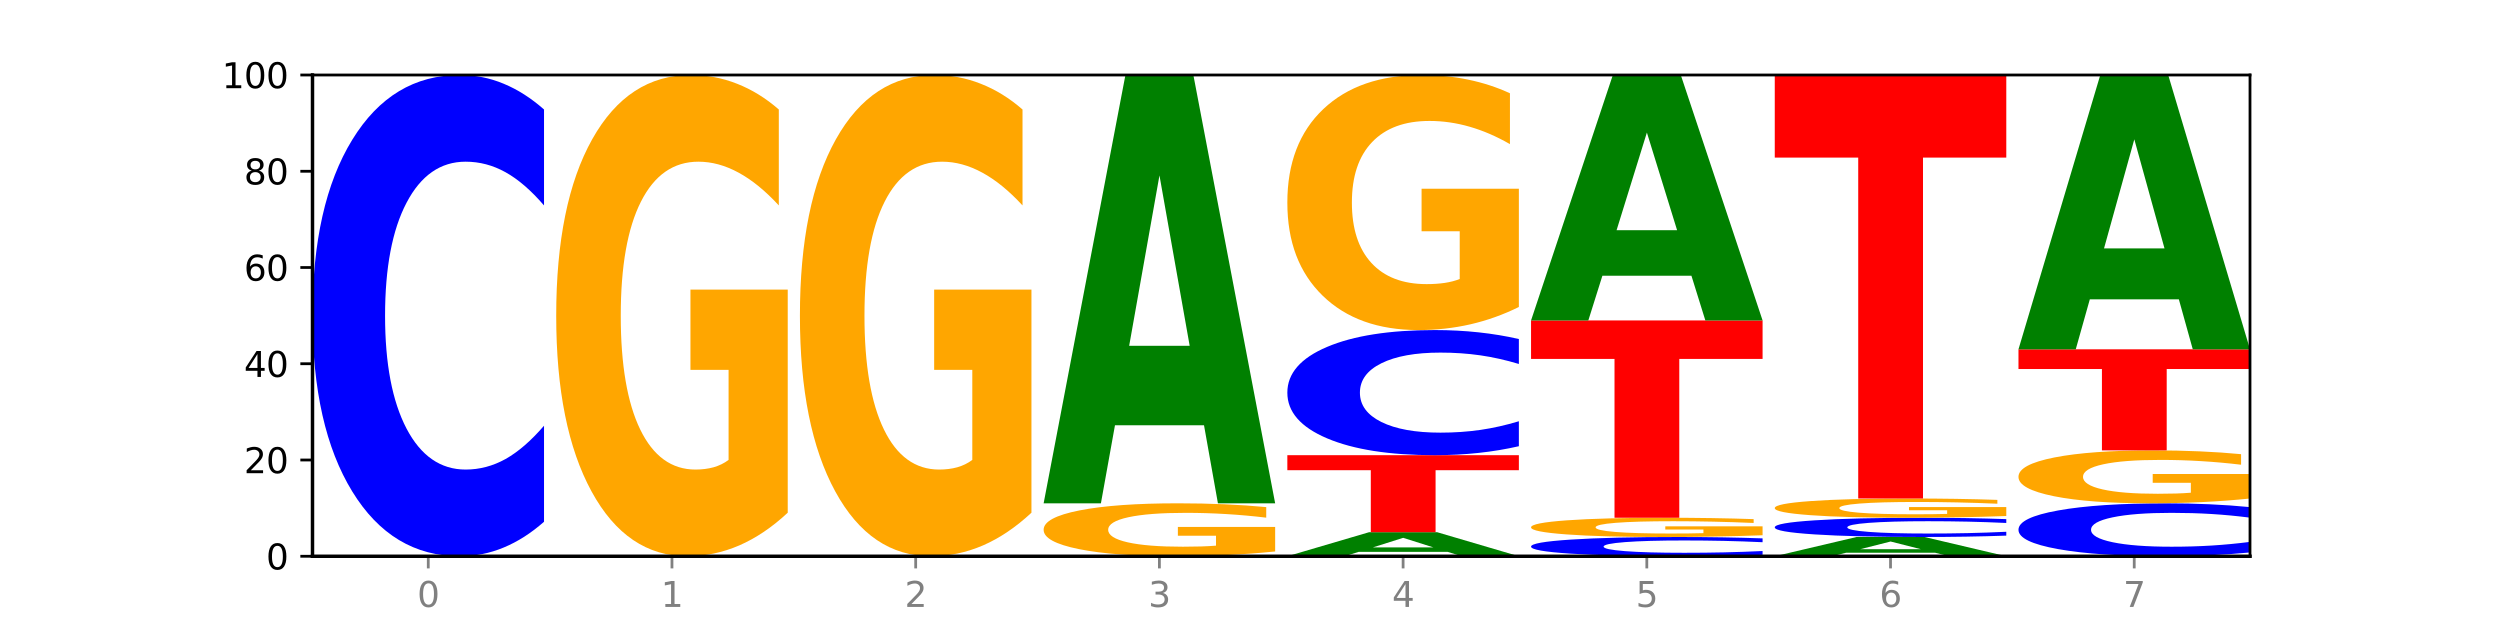 <?xml version="1.0" encoding="utf-8" standalone="no"?>
<!DOCTYPE svg PUBLIC "-//W3C//DTD SVG 1.1//EN"
  "http://www.w3.org/Graphics/SVG/1.1/DTD/svg11.dtd">
<svg xmlns:xlink="http://www.w3.org/1999/xlink" width="720pt" height="180pt" viewBox="0 0 720 180" xmlns="http://www.w3.org/2000/svg" version="1.1">
 <defs>
  <style type="text/css">*{stroke-linejoin: round; stroke-linecap: butt}</style>
 </defs>
 <g id="figure_1">
  <g id="patch_1">
   <path d="M 0 180 
L 720 180 
L 720 0 
L 0 0 
z
" style="fill: #ffffff"/>
  </g>
  <g id="axes_1">
   <g id="patch_2">
    <path d="M 90 160.2 
L 648 160.2 
L 648 21.6 
L 90 21.6 
z
" style="fill: #ffffff"/>
   </g>
   <g id="line2d_1">
    <path d="M 90 160.2 
L 648 160.2 
" clip-path="url(#p8a89dbe56e)" style="fill: none; stroke: #000000; stroke-width: 0.5; stroke-linecap: square"/>
   </g>
   <g id="patch_3">
    <path d="M 156.679 150.265 
Q 151.102 155.19 145.07 157.681 
Q 139.039 160.2 132.47 160.2 
Q 112.882 160.2 101.441 141.533 
Q 90 122.866 90 90.943 
Q 90 58.905 101.441 40.267 
Q 112.882 21.6 132.47 21.6 
Q 139.039 21.6 145.07 24.119 
Q 151.102 26.61 156.679 31.535 
L 156.679 59.163 
Q 151.051 52.635 145.591 49.601 
Q 140.131 46.566 134.1 46.566 
Q 123.281 46.566 117.082 58.39 
Q 110.899 70.186 110.899 90.943 
Q 110.899 111.614 117.082 123.439 
Q 123.281 135.234 134.1 135.234 
Q 140.131 135.234 145.591 132.199 
Q 151.051 129.136 156.679 122.608 
L 156.679 150.265 
z
" clip-path="url(#p8a89dbe56e)" style="fill: #0000ff"/>
   </g>
   <g id="patch_4">
    <path d="M 226.868 147.66 
Q 220.143 153.93 212.91 157.079 
Q 205.678 160.2 197.967 160.2 
Q 180.542 160.2 170.365 141.533 
Q 160.189 122.866 160.189 90.943 
Q 160.189 58.648 170.545 40.124 
Q 180.916 21.6 198.953 21.6 
Q 205.902 21.6 212.268 24.119 
Q 218.649 26.61 224.298 31.535 
L 224.298 59.163 
Q 218.47 52.836 212.701 49.715 
Q 206.933 46.566 201.135 46.566 
Q 190.405 46.566 184.592 58.075 
Q 178.779 69.556 178.779 90.943 
Q 178.779 112.129 184.383 123.696 
Q 189.987 135.234 200.298 135.234 
Q 203.107 135.234 205.513 134.576 
Q 207.919 133.889 209.832 132.457 
L 209.832 106.518 
L 198.848 106.518 
L 198.848 83.413 
L 226.868 83.413 
L 226.868 147.66 
z
" clip-path="url(#p8a89dbe56e)" style="fill: #ffa600"/>
   </g>
   <g id="patch_5">
    <path d="M 297.057 147.66 
Q 290.332 153.93 283.099 157.079 
Q 275.866 160.2 268.155 160.2 
Q 250.731 160.2 240.554 141.533 
Q 230.377 122.866 230.377 90.943 
Q 230.377 58.648 240.733 40.124 
Q 251.104 21.6 269.142 21.6 
Q 276.09 21.6 282.457 24.119 
Q 288.838 26.61 294.486 31.535 
L 294.486 59.163 
Q 288.658 52.836 282.89 49.715 
Q 277.122 46.566 271.323 46.566 
Q 260.594 46.566 254.781 58.075 
Q 248.967 69.556 248.967 90.943 
Q 248.967 112.129 254.571 123.696 
Q 260.175 135.234 270.487 135.234 
Q 273.296 135.234 275.702 134.576 
Q 278.108 133.889 280.021 132.457 
L 280.021 106.518 
L 269.037 106.518 
L 269.037 83.413 
L 297.057 83.413 
L 297.057 147.66 
z
" clip-path="url(#p8a89dbe56e)" style="fill: #ffa600"/>
   </g>
   <g id="patch_6">
    <path d="M 367.245 158.821 
Q 360.521 159.51 353.288 159.857 
Q 346.055 160.2 338.344 160.2 
Q 320.919 160.2 310.743 158.147 
Q 300.566 156.093 300.566 152.582 
Q 300.566 149.029 310.922 146.992 
Q 321.293 144.954 339.33 144.954 
Q 346.279 144.954 352.645 145.231 
Q 359.026 145.505 364.675 146.047 
L 364.675 149.086 
Q 358.847 148.39 353.079 148.047 
Q 347.31 147.7 341.512 147.7 
Q 330.782 147.7 324.969 148.966 
Q 319.156 150.229 319.156 152.582 
Q 319.156 154.912 324.76 156.185 
Q 330.364 157.454 340.675 157.454 
Q 343.485 157.454 345.891 157.381 
Q 348.297 157.306 350.209 157.148 
L 350.209 154.295 
L 339.226 154.295 
L 339.226 151.753 
L 367.245 151.753 
L 367.245 158.821 
z
" clip-path="url(#p8a89dbe56e)" style="fill: #ffa600"/>
   </g>
   <g id="patch_7">
    <path d="M 346.755 122.483 
L 321.111 122.483 
L 317.062 144.954 
L 300.566 144.954 
L 324.124 21.6 
L 343.687 21.6 
L 367.245 144.954 
L 350.763 144.954 
L 346.755 122.483 
z
M 325.201 99.588 
L 342.624 99.588 
L 333.926 50.522 
L 325.201 99.588 
z
" clip-path="url(#p8a89dbe56e)" style="fill: #008000"/>
   </g>
   <g id="patch_8">
    <path d="M 416.943 158.938 
L 391.3 158.938 
L 387.251 160.2 
L 370.755 160.2 
L 394.313 153.27 
L 413.876 153.27 
L 437.434 160.2 
L 420.952 160.2 
L 416.943 158.938 
z
M 395.39 157.651 
L 412.813 157.651 
L 404.115 154.895 
L 395.39 157.651 
z
" clip-path="url(#p8a89dbe56e)" style="fill: #008000"/>
   </g>
   <g id="patch_9">
    <path d="M 370.755 131.094 
L 437.434 131.094 
L 437.434 135.419 
L 413.445 135.419 
L 413.445 153.27 
L 394.79 153.27 
L 394.79 135.419 
L 370.755 135.419 
L 370.755 131.094 
z
" clip-path="url(#p8a89dbe56e)" style="fill: #ff0000"/>
   </g>
   <g id="patch_10">
    <path d="M 437.434 128.511 
Q 431.856 129.791 425.825 130.439 
Q 419.794 131.094 413.225 131.094 
Q 393.636 131.094 382.196 126.241 
Q 370.755 121.387 370.755 113.087 
Q 370.755 104.757 382.196 99.911 
Q 393.636 95.058 413.225 95.058 
Q 419.794 95.058 425.825 95.713 
Q 431.856 96.361 437.434 97.641 
L 437.434 104.824 
Q 431.806 103.127 426.346 102.338 
Q 420.886 101.549 414.855 101.549 
Q 404.036 101.549 397.836 104.623 
Q 391.654 107.69 391.654 113.087 
Q 391.654 118.462 397.836 121.536 
Q 404.036 124.603 414.855 124.603 
Q 420.886 124.603 426.346 123.814 
Q 431.806 123.017 437.434 121.32 
L 437.434 128.511 
z
" clip-path="url(#p8a89dbe56e)" style="fill: #0000ff"/>
   </g>
   <g id="patch_11">
    <path d="M 437.434 88.412 
Q 430.709 91.735 423.476 93.404 
Q 416.244 95.058 408.533 95.058 
Q 391.108 95.058 380.931 85.164 
Q 370.755 75.271 370.755 58.352 
Q 370.755 41.235 381.111 31.418 
Q 391.482 21.6 409.519 21.6 
Q 416.468 21.6 422.834 22.935 
Q 429.215 24.255 434.864 26.865 
L 434.864 41.508 
Q 429.036 38.155 423.267 36.501 
Q 417.499 34.832 411.701 34.832 
Q 400.971 34.832 395.158 40.932 
Q 389.345 47.017 389.345 58.352 
Q 389.345 69.581 394.949 75.711 
Q 400.553 81.826 410.864 81.826 
Q 413.673 81.826 416.079 81.477 
Q 418.485 81.113 420.398 80.354 
L 420.398 66.606 
L 409.414 66.606 
L 409.414 54.361 
L 437.434 54.361 
L 437.434 88.412 
z
" clip-path="url(#p8a89dbe56e)" style="fill: #ffa600"/>
   </g>
   <g id="patch_12">
    <path d="M 507.623 159.803 
Q 502.045 160 496.014 160.099 
Q 489.983 160.2 483.414 160.2 
Q 463.825 160.2 452.384 159.453 
Q 440.943 158.707 440.943 157.43 
Q 440.943 156.148 452.384 155.403 
Q 463.825 154.656 483.414 154.656 
Q 489.983 154.656 496.014 154.757 
Q 502.045 154.856 507.623 155.053 
L 507.623 156.159 
Q 501.995 155.897 496.535 155.776 
Q 491.075 155.655 485.043 155.655 
Q 474.224 155.655 468.025 156.128 
Q 461.843 156.599 461.843 157.43 
Q 461.843 158.257 468.025 158.73 
Q 474.224 159.201 485.043 159.201 
Q 491.075 159.201 496.535 159.08 
Q 501.995 158.957 507.623 158.696 
L 507.623 159.803 
z
" clip-path="url(#p8a89dbe56e)" style="fill: #0000ff"/>
   </g>
   <g id="patch_13">
    <path d="M 507.623 154.154 
Q 500.898 154.405 493.665 154.531 
Q 486.432 154.656 478.721 154.656 
Q 461.297 154.656 451.12 153.909 
Q 440.943 153.163 440.943 151.886 
Q 440.943 150.594 451.299 149.853 
Q 461.67 149.112 479.708 149.112 
Q 486.656 149.112 493.023 149.213 
Q 499.404 149.312 505.052 149.509 
L 505.052 150.615 
Q 499.224 150.361 493.456 150.237 
Q 487.688 150.111 481.889 150.111 
Q 471.16 150.111 465.347 150.571 
Q 459.533 151.03 459.533 151.886 
Q 459.533 152.733 465.137 153.196 
Q 470.741 153.657 481.053 153.657 
Q 483.862 153.657 486.268 153.631 
Q 488.674 153.604 490.587 153.546 
L 490.587 152.509 
L 479.603 152.509 
L 479.603 151.585 
L 507.623 151.585 
L 507.623 154.154 
z
" clip-path="url(#p8a89dbe56e)" style="fill: #ffa600"/>
   </g>
   <g id="patch_14">
    <path d="M 440.943 92.286 
L 507.623 92.286 
L 507.623 103.369 
L 483.634 103.369 
L 483.634 149.112 
L 464.979 149.112 
L 464.979 103.369 
L 440.943 103.369 
L 440.943 92.286 
z
" clip-path="url(#p8a89dbe56e)" style="fill: #ff0000"/>
   </g>
   <g id="patch_15">
    <path d="M 487.132 79.409 
L 461.488 79.409 
L 457.439 92.286 
L 440.943 92.286 
L 464.501 21.6 
L 484.065 21.6 
L 507.623 92.286 
L 491.14 92.286 
L 487.132 79.409 
z
M 465.578 66.29 
L 483.001 66.29 
L 474.303 38.173 
L 465.578 66.29 
z
" clip-path="url(#p8a89dbe56e)" style="fill: #008000"/>
   </g>
   <g id="patch_16">
    <path d="M 557.321 159.19 
L 531.677 159.19 
L 527.628 160.2 
L 511.132 160.2 
L 534.69 154.656 
L 554.253 154.656 
L 577.811 160.2 
L 561.329 160.2 
L 557.321 159.19 
z
M 535.767 158.161 
L 553.19 158.161 
L 544.492 155.956 
L 535.767 158.161 
z
" clip-path="url(#p8a89dbe56e)" style="fill: #008000"/>
   </g>
   <g id="patch_17">
    <path d="M 577.811 154.259 
Q 572.234 154.456 566.203 154.555 
Q 560.171 154.656 553.603 154.656 
Q 534.014 154.656 522.573 153.909 
Q 511.132 153.163 511.132 151.886 
Q 511.132 150.604 522.573 149.859 
Q 534.014 149.112 553.603 149.112 
Q 560.171 149.112 566.203 149.213 
Q 572.234 149.312 577.811 149.509 
L 577.811 150.615 
Q 572.183 150.353 566.723 150.232 
Q 561.263 150.111 555.232 150.111 
Q 544.413 150.111 538.214 150.584 
Q 532.031 151.055 532.031 151.886 
Q 532.031 152.713 538.214 153.186 
Q 544.413 153.657 555.232 153.657 
Q 561.263 153.657 566.723 153.536 
Q 572.183 153.413 577.811 153.152 
L 577.811 154.259 
z
" clip-path="url(#p8a89dbe56e)" style="fill: #0000ff"/>
   </g>
   <g id="patch_18">
    <path d="M 577.811 148.61 
Q 571.087 148.861 563.854 148.987 
Q 556.621 149.112 548.91 149.112 
Q 531.486 149.112 521.309 148.365 
Q 511.132 147.619 511.132 146.342 
Q 511.132 145.05 521.488 144.309 
Q 531.859 143.568 549.896 143.568 
Q 556.845 143.568 563.211 143.669 
Q 569.592 143.768 575.241 143.965 
L 575.241 145.071 
Q 569.413 144.817 563.645 144.693 
Q 557.876 144.567 552.078 144.567 
Q 541.348 144.567 535.535 145.027 
Q 529.722 145.486 529.722 146.342 
Q 529.722 147.189 535.326 147.652 
Q 540.93 148.113 551.241 148.113 
Q 554.051 148.113 556.457 148.087 
Q 558.863 148.06 560.775 148.002 
L 560.775 146.965 
L 549.792 146.965 
L 549.792 146.041 
L 577.811 146.041 
L 577.811 148.61 
z
" clip-path="url(#p8a89dbe56e)" style="fill: #ffa600"/>
   </g>
   <g id="patch_19">
    <path d="M 511.132 21.6 
L 577.811 21.6 
L 577.811 45.387 
L 553.822 45.387 
L 553.822 143.568 
L 535.168 143.568 
L 535.168 45.387 
L 511.132 45.387 
L 511.132 21.6 
z
" clip-path="url(#p8a89dbe56e)" style="fill: #ff0000"/>
   </g>
   <g id="patch_20">
    <path d="M 648 159.107 
Q 642.422 159.649 636.391 159.923 
Q 630.36 160.2 623.791 160.2 
Q 604.202 160.2 592.762 158.147 
Q 581.321 156.093 581.321 152.582 
Q 581.321 149.058 592.762 147.007 
Q 604.202 144.954 623.791 144.954 
Q 630.36 144.954 636.391 145.231 
Q 642.422 145.505 648 146.047 
L 648 149.086 
Q 642.372 148.368 636.912 148.034 
Q 631.452 147.7 625.421 147.7 
Q 614.602 147.7 608.402 149.001 
Q 602.22 150.298 602.22 152.582 
Q 602.22 154.856 608.402 156.156 
Q 614.602 157.454 625.421 157.454 
Q 631.452 157.454 636.912 157.12 
Q 642.372 156.783 648 156.065 
L 648 159.107 
z
" clip-path="url(#p8a89dbe56e)" style="fill: #0000ff"/>
   </g>
   <g id="patch_21">
    <path d="M 648 143.575 
Q 641.275 144.264 634.042 144.611 
Q 626.81 144.954 619.099 144.954 
Q 601.674 144.954 591.497 142.901 
Q 581.321 140.847 581.321 137.336 
Q 581.321 133.783 591.677 131.746 
Q 602.048 129.708 620.085 129.708 
Q 627.034 129.708 633.4 129.985 
Q 639.781 130.259 645.43 130.801 
L 645.43 133.84 
Q 639.602 133.144 633.833 132.801 
Q 628.065 132.454 622.267 132.454 
Q 611.537 132.454 605.724 133.72 
Q 599.911 134.983 599.911 137.336 
Q 599.911 139.666 605.515 140.939 
Q 611.119 142.208 621.43 142.208 
Q 624.239 142.208 626.645 142.135 
Q 629.051 142.06 630.964 141.902 
L 630.964 139.049 
L 619.98 139.049 
L 619.98 136.507 
L 648 136.507 
L 648 143.575 
z
" clip-path="url(#p8a89dbe56e)" style="fill: #ffa600"/>
   </g>
   <g id="patch_22">
    <path d="M 581.321 100.602 
L 648 100.602 
L 648 106.278 
L 624.011 106.278 
L 624.011 129.708 
L 605.356 129.708 
L 605.356 106.278 
L 581.321 106.278 
L 581.321 100.602 
z
" clip-path="url(#p8a89dbe56e)" style="fill: #ff0000"/>
   </g>
   <g id="patch_23">
    <path d="M 627.51 86.21 
L 601.866 86.21 
L 597.817 100.602 
L 581.321 100.602 
L 604.879 21.6 
L 624.442 21.6 
L 648 100.602 
L 631.518 100.602 
L 627.51 86.21 
z
M 605.956 71.548 
L 623.379 71.548 
L 614.681 40.123 
L 605.956 71.548 
z
" clip-path="url(#p8a89dbe56e)" style="fill: #008000"/>
   </g>
   <g id="matplotlib.axis_1">
    <g id="xtick_1">
     <g id="line2d_2">
      <defs>
       <path id="mc91e29fddc" d="M 0 0 
L 0 3.5 
" style="stroke: #808080; stroke-width: 0.8"/>
      </defs>
      <g>
       <use xlink:href="#mc91e29fddc" x="123.34" y="160.2" style="fill: #808080; stroke: #808080; stroke-width: 0.8"/>
      </g>
     </g>
     <g id="text_1">
      <!-- 0 -->
      <g style="fill: #808080" transform="translate(120.158 174.798) scale(0.1 -0.1)">
       <defs>
        <path id="DejaVuSans-30" d="M 2034 4250 
Q 1547 4250 1301 3770 
Q 1056 3291 1056 2328 
Q 1056 1369 1301 889 
Q 1547 409 2034 409 
Q 2525 409 2770 889 
Q 3016 1369 3016 2328 
Q 3016 3291 2770 3770 
Q 2525 4250 2034 4250 
z
M 2034 4750 
Q 2819 4750 3233 4129 
Q 3647 3509 3647 2328 
Q 3647 1150 3233 529 
Q 2819 -91 2034 -91 
Q 1250 -91 836 529 
Q 422 1150 422 2328 
Q 422 3509 836 4129 
Q 1250 4750 2034 4750 
z
" transform="scale(0.016)"/>
       </defs>
       <use xlink:href="#DejaVuSans-30"/>
      </g>
     </g>
    </g>
    <g id="xtick_2">
     <g id="line2d_3">
      <g>
       <use xlink:href="#mc91e29fddc" x="193.528" y="160.2" style="fill: #808080; stroke: #808080; stroke-width: 0.8"/>
      </g>
     </g>
     <g id="text_2">
      <!-- 1 -->
      <g style="fill: #808080" transform="translate(190.347 174.798) scale(0.1 -0.1)">
       <defs>
        <path id="DejaVuSans-31" d="M 794 531 
L 1825 531 
L 1825 4091 
L 703 3866 
L 703 4441 
L 1819 4666 
L 2450 4666 
L 2450 531 
L 3481 531 
L 3481 0 
L 794 0 
L 794 531 
z
" transform="scale(0.016)"/>
       </defs>
       <use xlink:href="#DejaVuSans-31"/>
      </g>
     </g>
    </g>
    <g id="xtick_3">
     <g id="line2d_4">
      <g>
       <use xlink:href="#mc91e29fddc" x="263.717" y="160.2" style="fill: #808080; stroke: #808080; stroke-width: 0.8"/>
      </g>
     </g>
     <g id="text_3">
      <!-- 2 -->
      <g style="fill: #808080" transform="translate(260.536 174.798) scale(0.1 -0.1)">
       <defs>
        <path id="DejaVuSans-32" d="M 1228 531 
L 3431 531 
L 3431 0 
L 469 0 
L 469 531 
Q 828 903 1448 1529 
Q 2069 2156 2228 2338 
Q 2531 2678 2651 2914 
Q 2772 3150 2772 3378 
Q 2772 3750 2511 3984 
Q 2250 4219 1831 4219 
Q 1534 4219 1204 4116 
Q 875 4013 500 3803 
L 500 4441 
Q 881 4594 1212 4672 
Q 1544 4750 1819 4750 
Q 2544 4750 2975 4387 
Q 3406 4025 3406 3419 
Q 3406 3131 3298 2873 
Q 3191 2616 2906 2266 
Q 2828 2175 2409 1742 
Q 1991 1309 1228 531 
z
" transform="scale(0.016)"/>
       </defs>
       <use xlink:href="#DejaVuSans-32"/>
      </g>
     </g>
    </g>
    <g id="xtick_4">
     <g id="line2d_5">
      <g>
       <use xlink:href="#mc91e29fddc" x="333.906" y="160.2" style="fill: #808080; stroke: #808080; stroke-width: 0.8"/>
      </g>
     </g>
     <g id="text_4">
      <!-- 3 -->
      <g style="fill: #808080" transform="translate(330.724 174.798) scale(0.1 -0.1)">
       <defs>
        <path id="DejaVuSans-33" d="M 2597 2516 
Q 3050 2419 3304 2112 
Q 3559 1806 3559 1356 
Q 3559 666 3084 287 
Q 2609 -91 1734 -91 
Q 1441 -91 1130 -33 
Q 819 25 488 141 
L 488 750 
Q 750 597 1062 519 
Q 1375 441 1716 441 
Q 2309 441 2620 675 
Q 2931 909 2931 1356 
Q 2931 1769 2642 2001 
Q 2353 2234 1838 2234 
L 1294 2234 
L 1294 2753 
L 1863 2753 
Q 2328 2753 2575 2939 
Q 2822 3125 2822 3475 
Q 2822 3834 2567 4026 
Q 2313 4219 1838 4219 
Q 1578 4219 1281 4162 
Q 984 4106 628 3988 
L 628 4550 
Q 988 4650 1302 4700 
Q 1616 4750 1894 4750 
Q 2613 4750 3031 4423 
Q 3450 4097 3450 3541 
Q 3450 3153 3228 2886 
Q 3006 2619 2597 2516 
z
" transform="scale(0.016)"/>
       </defs>
       <use xlink:href="#DejaVuSans-33"/>
      </g>
     </g>
    </g>
    <g id="xtick_5">
     <g id="line2d_6">
      <g>
       <use xlink:href="#mc91e29fddc" x="404.094" y="160.2" style="fill: #808080; stroke: #808080; stroke-width: 0.8"/>
      </g>
     </g>
     <g id="text_5">
      <!-- 4 -->
      <g style="fill: #808080" transform="translate(400.913 174.798) scale(0.1 -0.1)">
       <defs>
        <path id="DejaVuSans-34" d="M 2419 4116 
L 825 1625 
L 2419 1625 
L 2419 4116 
z
M 2253 4666 
L 3047 4666 
L 3047 1625 
L 3713 1625 
L 3713 1100 
L 3047 1100 
L 3047 0 
L 2419 0 
L 2419 1100 
L 313 1100 
L 313 1709 
L 2253 4666 
z
" transform="scale(0.016)"/>
       </defs>
       <use xlink:href="#DejaVuSans-34"/>
      </g>
     </g>
    </g>
    <g id="xtick_6">
     <g id="line2d_7">
      <g>
       <use xlink:href="#mc91e29fddc" x="474.283" y="160.2" style="fill: #808080; stroke: #808080; stroke-width: 0.8"/>
      </g>
     </g>
     <g id="text_6">
      <!-- 5 -->
      <g style="fill: #808080" transform="translate(471.102 174.798) scale(0.1 -0.1)">
       <defs>
        <path id="DejaVuSans-35" d="M 691 4666 
L 3169 4666 
L 3169 4134 
L 1269 4134 
L 1269 2991 
Q 1406 3038 1543 3061 
Q 1681 3084 1819 3084 
Q 2600 3084 3056 2656 
Q 3513 2228 3513 1497 
Q 3513 744 3044 326 
Q 2575 -91 1722 -91 
Q 1428 -91 1123 -41 
Q 819 9 494 109 
L 494 744 
Q 775 591 1075 516 
Q 1375 441 1709 441 
Q 2250 441 2565 725 
Q 2881 1009 2881 1497 
Q 2881 1984 2565 2268 
Q 2250 2553 1709 2553 
Q 1456 2553 1204 2497 
Q 953 2441 691 2322 
L 691 4666 
z
" transform="scale(0.016)"/>
       </defs>
       <use xlink:href="#DejaVuSans-35"/>
      </g>
     </g>
    </g>
    <g id="xtick_7">
     <g id="line2d_8">
      <g>
       <use xlink:href="#mc91e29fddc" x="544.472" y="160.2" style="fill: #808080; stroke: #808080; stroke-width: 0.8"/>
      </g>
     </g>
     <g id="text_7">
      <!-- 6 -->
      <g style="fill: #808080" transform="translate(541.29 174.798) scale(0.1 -0.1)">
       <defs>
        <path id="DejaVuSans-36" d="M 2113 2584 
Q 1688 2584 1439 2293 
Q 1191 2003 1191 1497 
Q 1191 994 1439 701 
Q 1688 409 2113 409 
Q 2538 409 2786 701 
Q 3034 994 3034 1497 
Q 3034 2003 2786 2293 
Q 2538 2584 2113 2584 
z
M 3366 4563 
L 3366 3988 
Q 3128 4100 2886 4159 
Q 2644 4219 2406 4219 
Q 1781 4219 1451 3797 
Q 1122 3375 1075 2522 
Q 1259 2794 1537 2939 
Q 1816 3084 2150 3084 
Q 2853 3084 3261 2657 
Q 3669 2231 3669 1497 
Q 3669 778 3244 343 
Q 2819 -91 2113 -91 
Q 1303 -91 875 529 
Q 447 1150 447 2328 
Q 447 3434 972 4092 
Q 1497 4750 2381 4750 
Q 2619 4750 2861 4703 
Q 3103 4656 3366 4563 
z
" transform="scale(0.016)"/>
       </defs>
       <use xlink:href="#DejaVuSans-36"/>
      </g>
     </g>
    </g>
    <g id="xtick_8">
     <g id="line2d_9">
      <g>
       <use xlink:href="#mc91e29fddc" x="614.66" y="160.2" style="fill: #808080; stroke: #808080; stroke-width: 0.8"/>
      </g>
     </g>
     <g id="text_8">
      <!-- 7 -->
      <g style="fill: #808080" transform="translate(611.479 174.798) scale(0.1 -0.1)">
       <defs>
        <path id="DejaVuSans-37" d="M 525 4666 
L 3525 4666 
L 3525 4397 
L 1831 0 
L 1172 0 
L 2766 4134 
L 525 4134 
L 525 4666 
z
" transform="scale(0.016)"/>
       </defs>
       <use xlink:href="#DejaVuSans-37"/>
      </g>
     </g>
    </g>
   </g>
   <g id="matplotlib.axis_2">
    <g id="ytick_1">
     <g id="line2d_10">
      <defs>
       <path id="m95a36d3c01" d="M 0 0 
L -3.5 0 
" style="stroke: #000000; stroke-width: 0.8"/>
      </defs>
      <g>
       <use xlink:href="#m95a36d3c01" x="90" y="160.2" style="stroke: #000000; stroke-width: 0.8"/>
      </g>
     </g>
     <g id="text_9">
      <!-- 0 -->
      <g transform="translate(76.638 163.999) scale(0.1 -0.1)">
       <use xlink:href="#DejaVuSans-30"/>
      </g>
     </g>
    </g>
    <g id="ytick_2">
     <g id="line2d_11">
      <g>
       <use xlink:href="#m95a36d3c01" x="90" y="132.48" style="stroke: #000000; stroke-width: 0.8"/>
      </g>
     </g>
     <g id="text_10">
      <!-- 20 -->
      <g transform="translate(70.275 136.279) scale(0.1 -0.1)">
       <use xlink:href="#DejaVuSans-32"/>
       <use xlink:href="#DejaVuSans-30" x="63.623"/>
      </g>
     </g>
    </g>
    <g id="ytick_3">
     <g id="line2d_12">
      <g>
       <use xlink:href="#m95a36d3c01" x="90" y="104.76" style="stroke: #000000; stroke-width: 0.8"/>
      </g>
     </g>
     <g id="text_11">
      <!-- 40 -->
      <g transform="translate(70.275 108.559) scale(0.1 -0.1)">
       <use xlink:href="#DejaVuSans-34"/>
       <use xlink:href="#DejaVuSans-30" x="63.623"/>
      </g>
     </g>
    </g>
    <g id="ytick_4">
     <g id="line2d_13">
      <g>
       <use xlink:href="#m95a36d3c01" x="90" y="77.04" style="stroke: #000000; stroke-width: 0.8"/>
      </g>
     </g>
     <g id="text_12">
      <!-- 60 -->
      <g transform="translate(70.275 80.839) scale(0.1 -0.1)">
       <use xlink:href="#DejaVuSans-36"/>
       <use xlink:href="#DejaVuSans-30" x="63.623"/>
      </g>
     </g>
    </g>
    <g id="ytick_5">
     <g id="line2d_14">
      <g>
       <use xlink:href="#m95a36d3c01" x="90" y="49.32" style="stroke: #000000; stroke-width: 0.8"/>
      </g>
     </g>
     <g id="text_13">
      <!-- 80 -->
      <g transform="translate(70.275 53.119) scale(0.1 -0.1)">
       <defs>
        <path id="DejaVuSans-38" d="M 2034 2216 
Q 1584 2216 1326 1975 
Q 1069 1734 1069 1313 
Q 1069 891 1326 650 
Q 1584 409 2034 409 
Q 2484 409 2743 651 
Q 3003 894 3003 1313 
Q 3003 1734 2745 1975 
Q 2488 2216 2034 2216 
z
M 1403 2484 
Q 997 2584 770 2862 
Q 544 3141 544 3541 
Q 544 4100 942 4425 
Q 1341 4750 2034 4750 
Q 2731 4750 3128 4425 
Q 3525 4100 3525 3541 
Q 3525 3141 3298 2862 
Q 3072 2584 2669 2484 
Q 3125 2378 3379 2068 
Q 3634 1759 3634 1313 
Q 3634 634 3220 271 
Q 2806 -91 2034 -91 
Q 1263 -91 848 271 
Q 434 634 434 1313 
Q 434 1759 690 2068 
Q 947 2378 1403 2484 
z
M 1172 3481 
Q 1172 3119 1398 2916 
Q 1625 2713 2034 2713 
Q 2441 2713 2670 2916 
Q 2900 3119 2900 3481 
Q 2900 3844 2670 4047 
Q 2441 4250 2034 4250 
Q 1625 4250 1398 4047 
Q 1172 3844 1172 3481 
z
" transform="scale(0.016)"/>
       </defs>
       <use xlink:href="#DejaVuSans-38"/>
       <use xlink:href="#DejaVuSans-30" x="63.623"/>
      </g>
     </g>
    </g>
    <g id="ytick_6">
     <g id="line2d_15">
      <g>
       <use xlink:href="#m95a36d3c01" x="90" y="21.6" style="stroke: #000000; stroke-width: 0.8"/>
      </g>
     </g>
     <g id="text_14">
      <!-- 100 -->
      <g transform="translate(63.913 25.399) scale(0.1 -0.1)">
       <use xlink:href="#DejaVuSans-31"/>
       <use xlink:href="#DejaVuSans-30" x="63.623"/>
       <use xlink:href="#DejaVuSans-30" x="127.246"/>
      </g>
     </g>
    </g>
   </g>
   <g id="patch_24">
    <path d="M 90 160.2 
L 90 21.6 
" style="fill: none; stroke: #000000; stroke-linejoin: miter; stroke-linecap: square"/>
   </g>
   <g id="patch_25">
    <path d="M 648 160.2 
L 648 21.6 
" style="fill: none; stroke: #000000; stroke-width: 0.8; stroke-linejoin: miter; stroke-linecap: square"/>
   </g>
   <g id="patch_26">
    <path d="M 90 160.2 
L 648 160.2 
" style="fill: none; stroke: #000000; stroke-linejoin: miter; stroke-linecap: square"/>
   </g>
   <g id="patch_27">
    <path d="M 90 21.6 
L 648 21.6 
" style="fill: none; stroke: #000000; stroke-width: 0.8; stroke-linejoin: miter; stroke-linecap: square"/>
   </g>
  </g>
 </g>
 <defs>
  <clipPath id="p8a89dbe56e">
   <rect x="90" y="21.6" width="558" height="138.6"/>
  </clipPath>
 </defs>
</svg>
